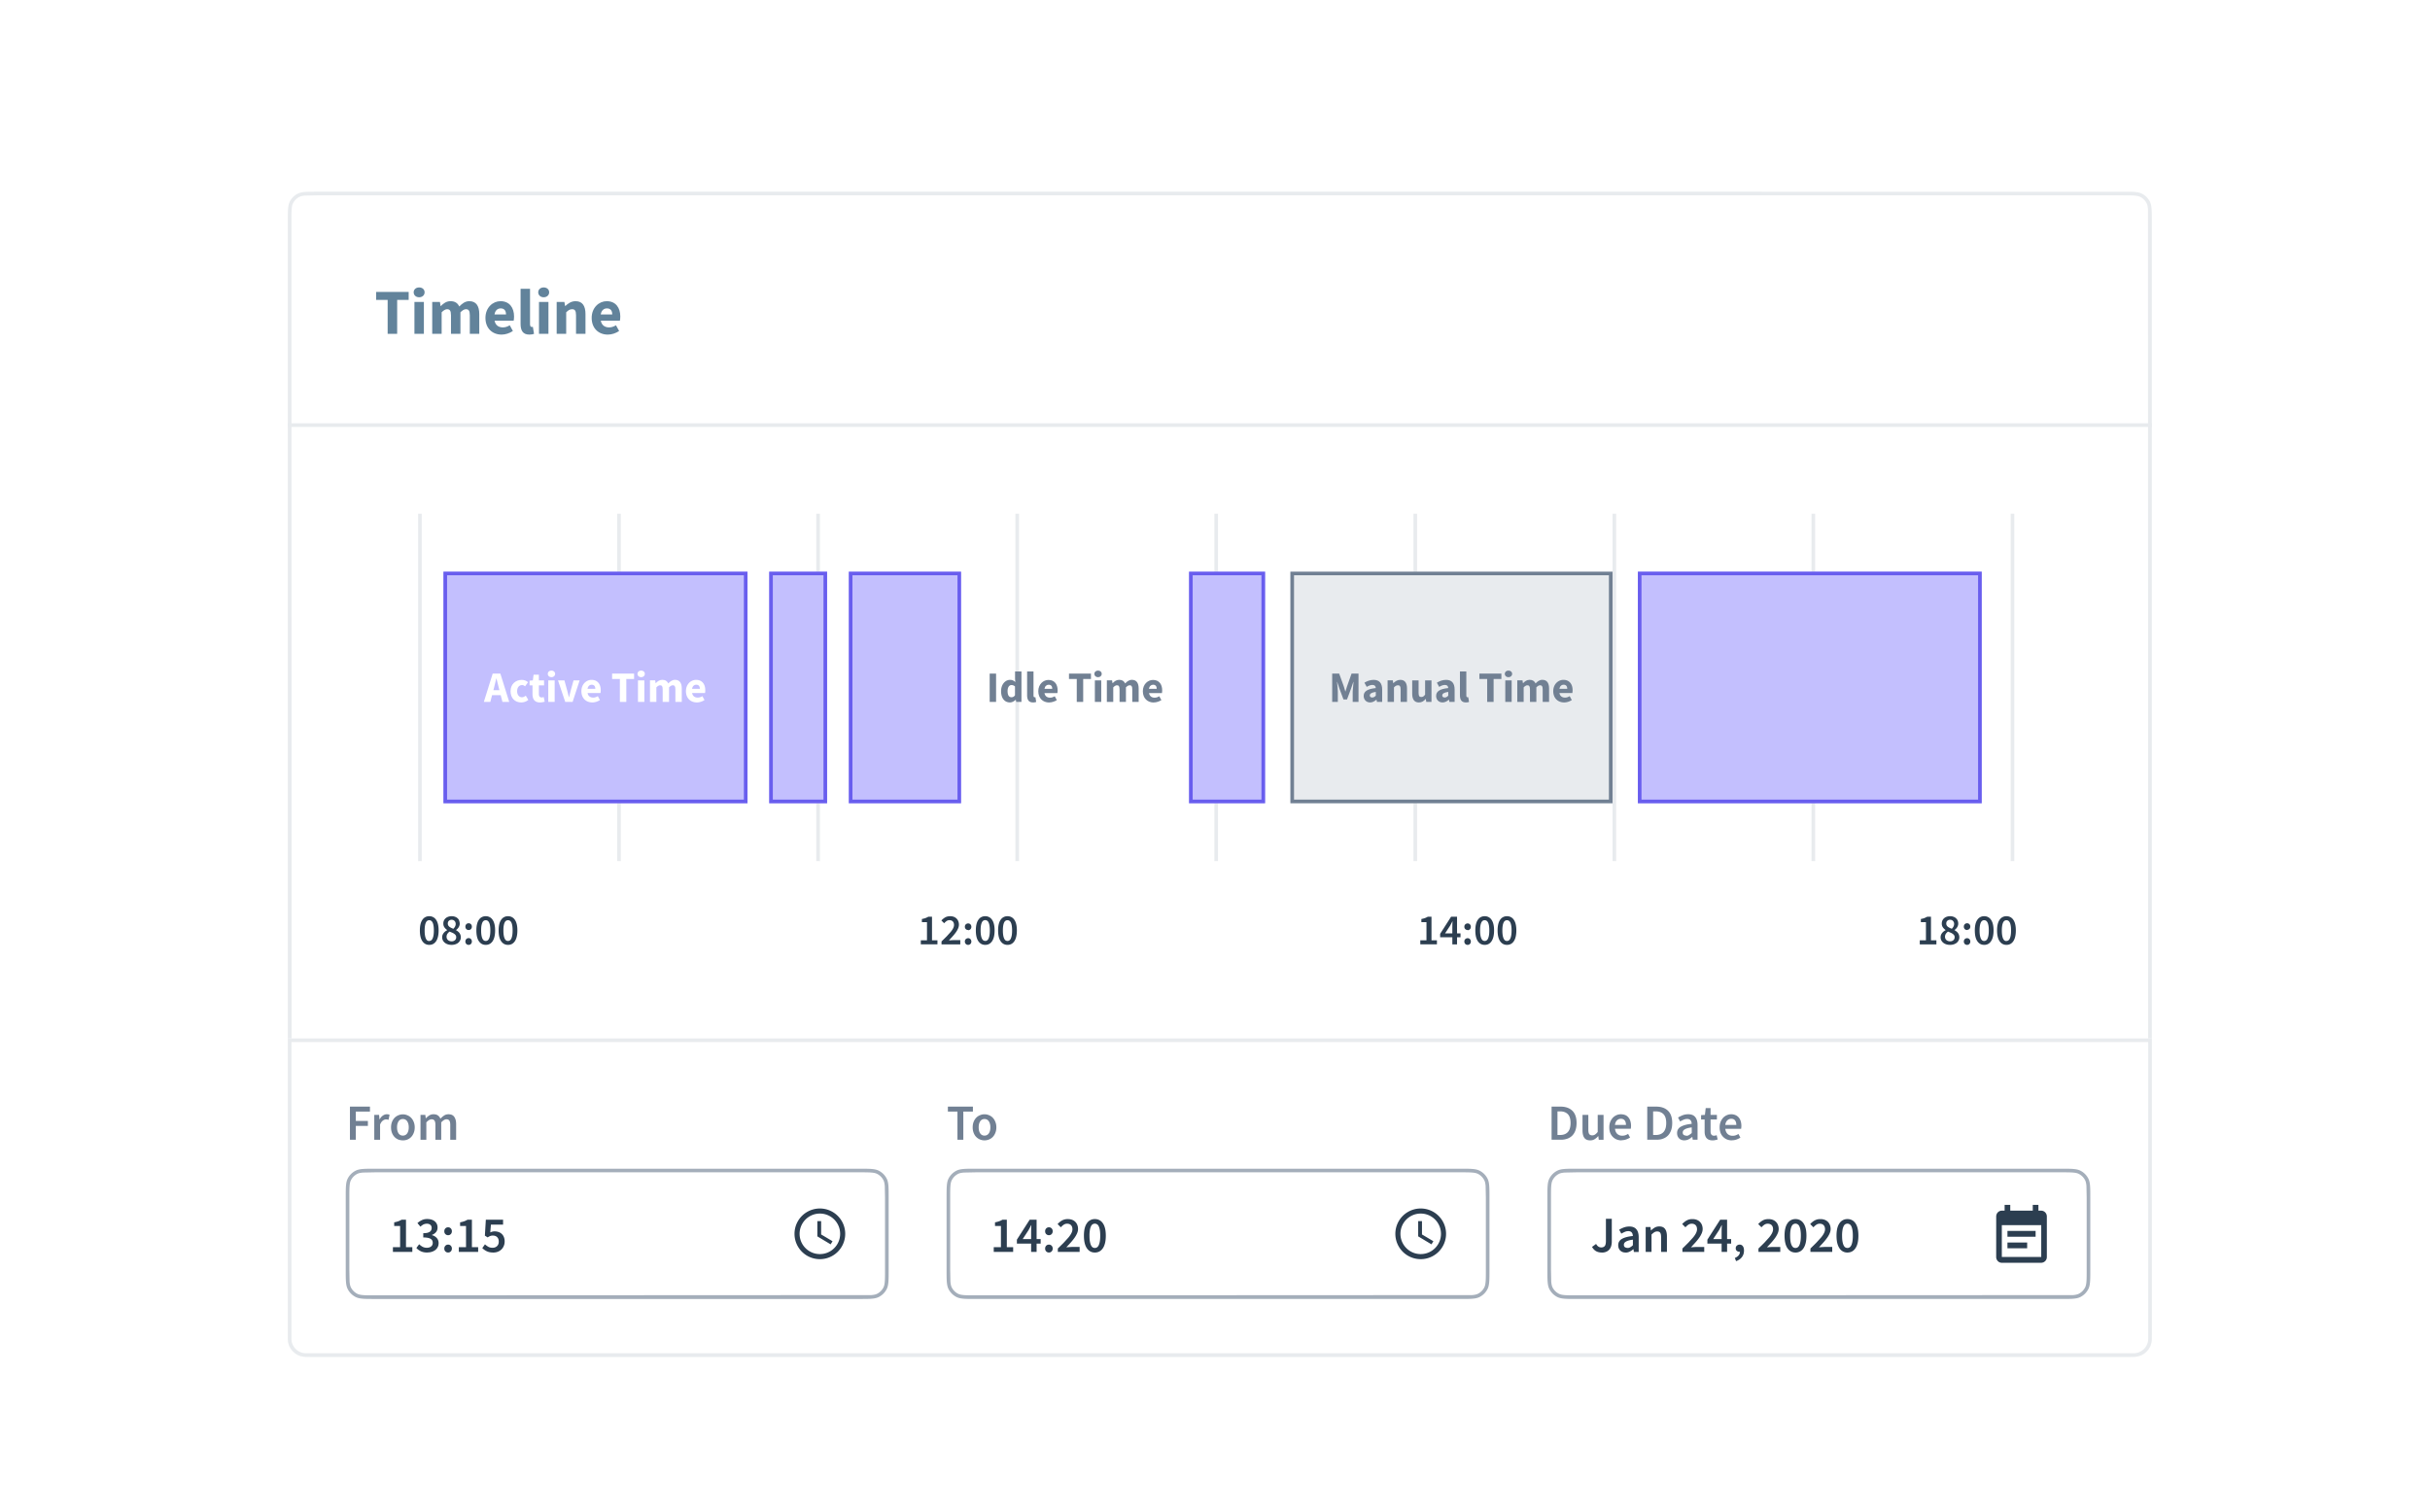 <svg xmlns="http://www.w3.org/2000/svg" xmlns:xlink="http://www.w3.org/1999/xlink" width="310" height="193" fill="none"><style><![CDATA[.B{fill:#2c3e50}.C{fill:#718093}.D{fill-rule:evenodd}.E{fill:#fff}.F{fill:#e8ebee}.G{fill:#62839b}.H{fill:#c3bffe}.I{fill:#695eee}.J{fill:#a4aeba}]]></style><g clip-path="url(#B)"><g filter="url(#A)"><path d="M36.718 24.16c0-1.293 0-1.94.252-2.433a2.31 2.31 0 0 1 1.009-1.009c.494-.252 1.14-.252 2.433-.252H270.82c1.293 0 1.94 0 2.433.252.434.22.787.575 1.01 1.01.25.494.25 1.14.25 2.433v141.292c0 1.293 0 1.94-.25 2.433-.222.434-.575.788-1.01 1.01-.494.252-1.14.252-2.433.252H40.412c-1.293 0-1.94 0-2.433-.252a2.31 2.31 0 0 1-1.009-1.009c-.252-.494-.252-1.14-.252-2.433V24.16z" class="E"/><path d="M270.82 20.928H40.412l-1.48.03c-.356.03-.574.084-.745.17-.348.177-.63.46-.807.807-.087.17-.142.39-.17.745-.03.362-.03.825-.03 1.48l.03 142.77c.03.357.084.574.17.745.177.348.46.63.807.808.17.087.39.142.745.17.362.03.825.03 1.48.03l231.886-.03c.357-.03.574-.084.745-.17.348-.177.63-.46.807-.808.088-.17.143-.388.172-.745s.03-.824.03-1.478l-.03-142.77c-.03-.356-.084-.574-.172-.745-.177-.348-.46-.63-.807-.807-.17-.087-.388-.142-.745-.17-.362-.03-.824-.03-1.478-.03zm-233.85.8c-.252.494-.252 1.14-.252 2.433v141.292c0 1.293 0 1.94.252 2.433a2.31 2.31 0 0 0 1.009 1.009c.494.252 1.14.252 2.433.252H270.82c1.293 0 1.94 0 2.433-.252.434-.22.787-.575 1.01-1.01.25-.494.25-1.14.25-2.433V24.16c0-1.293 0-1.94-.25-2.433-.222-.434-.575-.788-1.01-1.01-.494-.252-1.14-.252-2.433-.252H40.412c-1.293 0-1.94 0-2.433.252a2.31 2.31 0 0 0-1.009 1.009z" class="D F"/><path d="M36.718 50.017h237.795v.462H36.718v-.462z" class="F"/><use xlink:href="#C" class="F"/><path d="M78.737 61.56h.462v44.327h-.462V61.56z" class="F"/><path d="M104.132 61.56h.462v44.327h-.462V61.56z" class="F"/><path d="M129.528 61.56H130v44.327h-.462V61.56z" class="F"/><path d="M154.923 61.56h.462v44.327h-.462V61.56z" class="F"/><path d="M180.32 61.56h.462v44.327h-.462V61.56z" class="F"/><path d="M205.715 61.56h.46v44.327h-.46V61.56z" class="F"/><path d="M231.1 61.56h.462v44.327h-.462V61.56z" class="F"/><path d="M256.506 61.56h.46v44.327h-.46V61.56z" class="F"/><use xlink:href="#D" class="B"/><path d="M185.278 116.508v-.91h-1.557v-.432l1.397-2.183h.76v2.122h.443v.493h-.443v.91h-.6zm-.925-1.402h.925v-.798l.006-.366.022-.366h-.022l-.14.272-.15.277-.643.98z" class="B"/><use xlink:href="#E" class="B"/><path d="M189.407 116.574c-.37 0-.662-.157-.876-.47s-.32-.776-.32-1.374.107-1.05.32-1.352a1.01 1.01 0 0 1 .876-.46 1.01 1.01 0 0 1 .875.46c.214.307.32.757.32 1.352s-.107 1.056-.32 1.374-.506.47-.875.47zm0-.5c.085 0 .162-.022.232-.066a.56.56 0 0 0 .189-.233c.05-.107.092-.245.122-.415s.044-.38.044-.632a3.7 3.7 0 0 0-.044-.621c-.03-.17-.07-.306-.122-.4s-.115-.175-.19-.216-.147-.066-.232-.066a.46.46 0 0 0-.239.066c-.07.04-.13.113-.182.216s-.093.24-.122.4-.045.373-.045.62.015.462.045.632a1.56 1.56 0 0 0 .122.415c.05.107.112.185.182.233a.46.46 0 0 0 .239.066z" class="B"/><path d="M192.247 116.574c-.37 0-.66-.157-.875-.47s-.32-.776-.32-1.374.107-1.05.32-1.352a1.01 1.01 0 0 1 .875-.46 1.01 1.01 0 0 1 .876.46c.214.307.32.757.32 1.352s-.107 1.056-.32 1.374-.506.47-.876.47zm0-.5a.43.43 0 0 0 .233-.066.56.56 0 0 0 .189-.233 1.6 1.6 0 0 0 .121-.415c.03-.17.045-.38.045-.632s-.015-.454-.045-.62-.07-.306-.12-.4-.115-.175-.19-.216a.43.43 0 0 0-.233-.066c-.085 0-.164.022-.238.066s-.13.113-.183.216-.092.24-.122.4a3.7 3.7 0 0 0-.044.621c0 .25.015.462.044.632s.07.308.122.415.113.185.183.233.153.066.238.066z" class="B"/><path d="M244.91 116.508v-.52h.786v-2.316h-.648v-.4c.177-.034.33-.072.454-.117.13-.048.25-.105.36-.17h.476v3.003h.693v.52h-2.122z" class="B"/><path d="M248.765 116.574c-.173 0-.334-.024-.482-.072a1.23 1.23 0 0 1-.377-.199c-.103-.085-.186-.187-.25-.305a.87.87 0 0 1-.089-.394c0-.1.017-.2.05-.3a.99.99 0 0 1 .144-.249c.06-.074.126-.14.2-.2a1.73 1.73 0 0 1 .244-.155v-.022a1.46 1.46 0 0 1-.349-.343.82.82 0 0 1-.139-.482c0-.145.026-.274.078-.388a.91.91 0 0 1 .221-.294 1.04 1.04 0 0 1 .338-.188 1.32 1.32 0 0 1 .427-.067 1.19 1.19 0 0 1 .427.072c.13.044.238.11.326.194a.78.78 0 0 1 .211.299c.048.115.072.244.072.388a.75.75 0 0 1-.044.255c-.026.078-.06.15-.106.222a1.24 1.24 0 0 1-.155.188c-.055.055-.11.103-.166.144v.022c.08.045.16.096.233.155a.99.99 0 0 1 .194.194.98.98 0 0 1 .133.25.93.93 0 0 1 .05.316c0 .136-.03.264-.09.382a.96.96 0 0 1-.238.305c-.104.085-.23.15-.377.2a1.57 1.57 0 0 1-.488.072zm.233-2.056c.096-.096.168-.194.216-.293s.078-.205.078-.316a.54.54 0 0 0-.139-.382c-.09-.104-.216-.156-.382-.156a.49.49 0 0 0-.344.128c-.092.08-.138.2-.138.355a.47.47 0 0 0 .055.232c.037.067.087.126.15.178a1.77 1.77 0 0 0 .227.138 3.17 3.17 0 0 0 .277.116zm-.222 1.602c.17 0 .31-.046.416-.14s.166-.22.166-.388c0-.096-.022-.177-.066-.243s-.106-.132-.183-.183a1.26 1.26 0 0 0-.266-.15l-.333-.138c-.1.08-.203.177-.277.288a.68.68 0 0 0-.105.371c0 .177.063.32.188.427.126.103.28.155.46.155z" class="B"/><path d="M250.947 114.68a.41.41 0 0 1-.3-.122.43.43 0 0 1-.116-.31.43.43 0 0 1 .116-.31c.082-.082.18-.122.3-.122s.216.04.293.122.117.184.117.3-.04.23-.117.3-.175.122-.293.122zm0 1.895a.41.41 0 0 1-.3-.122c-.077-.08-.116-.185-.116-.3a.43.43 0 0 1 .116-.31c.082-.082.18-.122.3-.122s.216.04.293.122.117.184.117.3a.43.43 0 0 1-.117.31c-.077.08-.175.122-.293.122z" class="B"/><path d="M253.126 116.574c-.37 0-.66-.157-.875-.47s-.32-.776-.32-1.374.107-1.05.32-1.352a1.01 1.01 0 0 1 .875-.46 1.01 1.01 0 0 1 .876.46c.214.307.32.757.32 1.352s-.107 1.056-.32 1.374-.506.47-.876.47zm0-.5a.43.43 0 0 0 .233-.066.55.55 0 0 0 .188-.233 1.56 1.56 0 0 0 .122-.415c.03-.17.045-.38.045-.632s-.015-.454-.045-.62-.07-.306-.122-.4-.114-.175-.188-.216a.43.43 0 0 0-.233-.066c-.085 0-.164.022-.238.066s-.13.113-.183.216-.092.24-.122.4a3.7 3.7 0 0 0-.044.621c0 .25.015.462.044.632s.07.308.122.415.113.185.183.233.153.066.238.066z" class="B"/><path d="M255.967 116.574c-.37 0-.66-.157-.875-.47s-.322-.776-.322-1.374.107-1.05.322-1.352a1.01 1.01 0 0 1 .875-.46 1.01 1.01 0 0 1 .876.46c.214.307.32.757.32 1.352s-.107 1.056-.32 1.374-.506.47-.876.47zm0-.5a.43.43 0 0 0 .233-.066.55.55 0 0 0 .188-.233 1.56 1.56 0 0 0 .122-.415c.03-.17.044-.38.044-.632s-.014-.454-.044-.62-.07-.306-.122-.4-.114-.175-.188-.216a.43.43 0 0 0-.233-.066c-.085 0-.164.022-.238.066s-.13.113-.183.216a1.52 1.52 0 0 0-.122.41 3.7 3.7 0 0 0-.044.621c0 .25.015.462.044.632s.07.308.122.415.113.185.183.233.153.066.238.066z" class="B"/><path d="M54.76 116.574c-.37 0-.66-.157-.876-.47s-.32-.776-.32-1.374.107-1.05.32-1.352a1.01 1.01 0 0 1 .876-.46 1.01 1.01 0 0 1 .875.46c.214.307.32.757.32 1.352s-.107 1.056-.32 1.374-.506.47-.875.47zm0-.5a.43.43 0 0 0 .233-.066c.074-.048.137-.126.188-.233s.092-.245.122-.415.044-.38.044-.632-.015-.454-.044-.62-.07-.306-.122-.4-.114-.175-.188-.216a.43.43 0 0 0-.233-.066c-.085 0-.164.022-.238.066s-.13.113-.183.216a1.51 1.51 0 0 0-.122.41c-.03.167-.044.373-.044.62s.015.462.044.632.07.308.122.415.113.185.183.233.153.066.238.066z" class="B"/><path d="M57.606 116.574c-.174 0-.334-.024-.482-.072a1.22 1.22 0 0 1-.377-.199 1 1 0 0 1-.249-.305.87.87 0 0 1-.089-.394.85.85 0 0 1 .05-.299c.037-.092.085-.175.144-.25a1.31 1.31 0 0 1 .2-.2 1.76 1.76 0 0 1 .244-.155v-.022c-.137-.096-.253-.2-.35-.343s-.14-.294-.14-.482a.93.93 0 0 1 .078-.388c.055-.115.13-.213.222-.294s.21-.144.338-.188a1.32 1.32 0 0 1 .427-.067c.16 0 .3.024.427.072a.87.87 0 0 1 .327.194c.092.08.163.18.2.3s.072.244.072.388c0 .09-.015.174-.044.255a1.02 1.02 0 0 1-.105.222 1.25 1.25 0 0 1-.155.188c-.055.055-.11.103-.166.144v.022c.08.045.16.096.233.155s.14.12.194.194.1.157.133.25.05.197.05.316c0 .136-.03.264-.09.382s-.135.216-.238.305-.23.15-.377.2a1.57 1.57 0 0 1-.488.072zm.233-2.056c.096-.096.168-.194.216-.293a.68.68 0 0 0 .078-.316c0-.155-.046-.283-.14-.382s-.216-.156-.382-.156c-.137 0-.25.043-.344.128s-.14.2-.14.355a.47.47 0 0 0 .055.232c.037.067.087.126.15.178a1.81 1.81 0 0 0 .227.138c.085.04.177.08.277.116zm-.222 1.602a.61.61 0 0 0 .416-.139c.11-.092.166-.22.166-.388 0-.096-.022-.177-.066-.243a.6.6 0 0 0-.183-.183c-.074-.056-.162-.106-.266-.15l-.333-.138a1.13 1.13 0 0 0-.277.288.68.68 0 0 0-.105.371c0 .177.063.32.188.427.126.103.28.155.46.155z" class="B"/><path d="M59.787 114.68c-.118 0-.218-.04-.3-.122a.43.43 0 0 1-.116-.31.43.43 0 0 1 .116-.31c.08-.082.18-.122.3-.122s.216.04.294.122a.43.43 0 0 1 .116.31.43.43 0 0 1-.116.31.39.39 0 0 1-.294.122zm0 1.895c-.118 0-.218-.04-.3-.122a.43.43 0 0 1-.116-.31.43.43 0 0 1 .116-.31c.08-.082.18-.122.3-.122s.216.04.294.122a.43.43 0 0 1 .116.31.43.43 0 0 1-.116.31.39.39 0 0 1-.294.122z" class="B"/><path d="M61.967 116.574c-.37 0-.66-.157-.875-.47s-.32-.776-.32-1.374.107-1.05.32-1.352a1.01 1.01 0 0 1 .875-.46 1.01 1.01 0 0 1 .876.46c.214.307.32.757.32 1.352s-.107 1.056-.32 1.374-.506.47-.876.47zm0-.5a.43.43 0 0 0 .233-.066c.074-.048.137-.126.188-.233a1.59 1.59 0 0 0 .122-.415c.03-.17.044-.38.044-.632s-.015-.454-.044-.62-.07-.306-.122-.4-.114-.175-.188-.216a.43.43 0 0 0-.233-.066c-.085 0-.164.022-.238.066a.5.5 0 0 0-.183.216c-.052.104-.092.24-.122.4s-.044.373-.044.62.015.462.044.632.07.308.122.415a.58.58 0 0 0 .183.233c.074.044.153.066.238.066z" class="B"/><path d="M64.808 116.574c-.37 0-.66-.157-.876-.47s-.32-.776-.32-1.374.107-1.05.32-1.352a1.01 1.01 0 0 1 .876-.46 1.01 1.01 0 0 1 .875.46c.214.307.32.757.32 1.352s-.107 1.056-.32 1.374-.506.47-.875.47zm0-.5a.43.43 0 0 0 .233-.066c.074-.048.137-.126.188-.233s.092-.245.122-.415.044-.38.044-.632-.015-.454-.044-.62-.07-.306-.122-.4-.114-.175-.188-.216a.43.43 0 0 0-.233-.066c-.085 0-.164.022-.238.066s-.13.113-.183.216-.092.24-.122.4-.044.373-.044.62.015.462.044.632a1.59 1.59 0 0 0 .122.415c.052.107.113.185.183.233s.153.066.238.066z" class="B"/><path d="M117.47 116.508v-.52h.787v-2.316h-.65v-.4c.178-.034.33-.072.455-.117a2.21 2.21 0 0 0 .36-.171h.476v3.003h.693v.52h-2.122z" class="B"/><path d="M120.112 116.508v-.372l.66-.653.504-.555c.14-.17.247-.328.32-.476s.11-.288.11-.42c0-.19-.05-.336-.15-.443s-.243-.167-.432-.167c-.137 0-.262.04-.377.117-.1.077-.214.17-.3.277l-.355-.355c.163-.173.33-.306.5-.4s.382-.144.626-.144c.17 0 .323.026.46.078a.96.96 0 0 1 .349.221.94.94 0 0 1 .222.338 1.15 1.15 0 0 1 .083.444c0 .155-.035.314-.105.476a2.6 2.6 0 0 1-.277.488c-.115.162-.25.33-.405.504l-.493.537.3-.022.288-.016h.865v.543h-2.383z" class="B"/><path d="M123.507 114.68c-.118 0-.218-.04-.3-.122s-.117-.184-.117-.3.04-.23.117-.3.18-.122.3-.122.216.04.294.122a.43.43 0 0 1 .116.31.43.43 0 0 1-.116.31.39.39 0 0 1-.294.122zm0 1.895c-.118 0-.218-.04-.3-.122a.43.43 0 0 1-.117-.31c0-.126.04-.23.117-.3s.18-.122.3-.122.216.04.294.122a.43.43 0 0 1 .116.31c0 .125-.04.23-.116.3a.39.39 0 0 1-.294.122z" class="B"/><path d="M125.687 116.574c-.37 0-.66-.157-.876-.47s-.32-.776-.32-1.374.107-1.05.32-1.352a1.01 1.01 0 0 1 .876-.46 1.01 1.01 0 0 1 .875.46c.214.307.322.757.322 1.352s-.108 1.056-.322 1.374-.506.47-.875.47zm0-.5c.085 0 .162-.022.232-.066a.56.56 0 0 0 .189-.233c.052-.107.092-.245.122-.415s.044-.38.044-.632a3.7 3.7 0 0 0-.044-.621 1.52 1.52 0 0 0-.122-.41c-.052-.103-.115-.175-.19-.216s-.147-.066-.232-.066-.165.022-.238.066a.49.49 0 0 0-.183.216c-.052.104-.093.24-.122.4s-.045.373-.045.62.015.462.045.632a1.56 1.56 0 0 0 .122.415c.05.107.112.185.183.233s.153.066.238.066z" class="B"/><path d="M128.528 116.574c-.37 0-.662-.157-.876-.47s-.32-.776-.32-1.374.107-1.05.32-1.352a1.01 1.01 0 0 1 .876-.46 1.01 1.01 0 0 1 .875.46c.214.307.32.757.32 1.352s-.107 1.056-.32 1.374-.506.47-.875.47zm0-.5a.43.43 0 0 0 .232-.066.56.56 0 0 0 .189-.233c.05-.107.092-.245.122-.415s.044-.38.044-.632a3.7 3.7 0 0 0-.044-.621c-.03-.17-.07-.306-.122-.4s-.115-.175-.19-.216a.43.43 0 0 0-.232-.066.46.46 0 0 0-.239.066c-.07.04-.13.113-.183.216s-.092.24-.12.4-.045.373-.045.62.015.462.045.632a1.6 1.6 0 0 0 .121.415c.052.107.113.185.183.233a.46.46 0 0 0 .239.066z" class="B"/><path d="M95.36 68.95H56.573V98.5H95.36V68.95z" class="D H"/><path d="M57.035 69.41h37.863v28.628H57.035V69.41zm38.324-.462V98.5H56.573V68.95H95.36z" class="D I"/><path d="M105.517 68.95H98.13V98.5h7.387V68.95z" class="D H"/><path d="M98.59 69.41h6.465v28.628H98.59V69.41zm6.926-.462V98.5H98.13V68.95h7.387z" class="D I"/><path d="M122.602 68.95h-14.314V98.5h14.314V68.95z" class="D H"/><path d="M108.75 69.41h13.4v28.628h-13.4V69.41zm13.852-.462V98.5h-14.314V68.95h14.314z" class="D I"/><path d="M252.812 68.95h-43.865V98.5h43.865V68.95z" class="D H"/><path d="M209.408 69.41h42.942v28.628h-42.942V69.41zm43.404-.462V98.5h-43.865V68.95h43.865z" class="D I"/><path d="M205.715 68.95H164.62V98.5h41.095V68.95z" class="D F"/><path d="M165.082 69.41h40.17v28.628h-40.17V69.41zm40.633-.462V98.5H164.62V68.95h41.095z" class="C D"/><path d="M161.388 68.95h-9.697V98.5h9.697V68.95z" class="D H"/><path d="M152.153 69.41h8.773v28.628h-8.773V69.41zm9.235-.462V98.5h-9.697V68.95h9.697z" class="D I"/><path d="M126.256 85.57h.815v-3.613h-.815v3.613z" class="C"/><path d="M128.837 85.638c.266 0 .537-.144.73-.338h.022l.056.272h.665v-3.884h-.815v.936l.034.42c-.19-.177-.372-.288-.676-.288-.582 0-1.142.543-1.142 1.44s.443 1.44 1.125 1.44zm.2-.665c-.315 0-.498-.244-.498-.787 0-.52.233-.765.493-.765a.65.65 0 0 1 .454.177v1.125c-.133.183-.27.25-.45.25z" class="C"/><path d="M131.78 85.638a1.06 1.06 0 0 0 .41-.067l-.1-.604c-.045.01-.067.01-.1.01-.066 0-.144-.055-.144-.227v-3.064h-.815v3.03c0 .554.19.92.748.92z" class="C"/><path d="M133.848 85.638c.327 0 .693-.116.975-.3l-.27-.493c-.2.122-.388.183-.593.183-.366 0-.643-.183-.715-.582h1.646c.016-.066.033-.216.033-.36 0-.748-.388-1.32-1.17-1.32-.66 0-1.297.55-1.297 1.44 0 .91.604 1.44 1.39 1.44zm-.6-1.74c.056-.35.277-.52.532-.52.327 0 .46.216.46.52h-.992z" class="C"/><use xlink:href="#F" class="C"/><use xlink:href="#G" class="C"/><path d="M141.205 85.57h.815v-1.856c.17-.177.332-.266.465-.266.233 0 .338.122.338.52v1.6h.815v-1.856c.177-.177.332-.266.47-.266.232 0 .338.122.338.52v1.6h.814v-1.707c0-.687-.266-1.108-.86-1.108-.365 0-.62.21-.864.46-.14-.294-.37-.46-.76-.46-.36 0-.604.194-.83.42h-.023l-.055-.355h-.665v2.748z" class="C"/><path d="M147.186 85.638c.327 0 .693-.116.975-.3l-.27-.493c-.2.122-.388.183-.593.183-.366 0-.643-.183-.715-.582h1.646c.016-.066.033-.216.033-.36 0-.748-.388-1.32-1.17-1.32-.66 0-1.297.55-1.297 1.44 0 .91.604 1.44 1.39 1.44zm-.61-1.74c.055-.35.277-.52.53-.52.327 0 .46.216.46.52h-.99z" class="C"/><path d="M169.94 85.57h.73v-1.324c0-.355-.066-.88-.105-1.23h.022l.288.86.516 1.38h.45l.515-1.38.293-.86h.023l-.106 1.23v1.324h.743v-3.613h-.887l-.57 1.607-.205.665h-.023l-.2-.665-.582-1.607h-.892v3.613z" class="C"/><path d="M174.787 85.638c.3 0 .565-.144.798-.35h.022l.055.283h.665v-1.574c0-.842-.388-1.24-1.09-1.24-.433 0-.826.15-1.175.36l.294.537c.265-.155.493-.25.725-.25.3 0 .416.155.433.4-1.086.11-1.546.427-1.546 1.003 0 .466.315.83.82.83zm.277-.632c-.194 0-.316-.083-.316-.26 0-.21.188-.377.765-.454v.482c-.145.144-.266.233-.45.233z" class="C"/><path d="M177.016 85.57h.815v-1.856c.177-.172.304-.266.51-.266.233 0 .338.122.338.52v1.6h.815v-1.707c0-.687-.255-1.108-.854-1.108-.37 0-.648.194-.88.416h-.022l-.055-.35h-.665v2.748z" class="C"/><path d="M181.012 85.638c.377 0 .632-.172.865-.45h.016l.06.382h.665v-2.748h-.814v1.817c-.16.216-.283.305-.488.305-.238 0-.343-.127-.343-.52v-1.6h-.815v1.707c0 .687.255 1.108.853 1.108z" class="C"/><path d="M184.03 85.638c.3 0 .565-.144.798-.35h.022l.055.283h.665v-1.574c0-.842-.388-1.24-1.092-1.24-.432 0-.825.15-1.174.36l.293.537c.266-.155.494-.25.726-.25.3 0 .416.155.433.4-1.086.11-1.546.427-1.546 1.003 0 .466.315.83.82.83zm.277-.632c-.194 0-.316-.083-.316-.26 0-.21.188-.377.765-.454v.482c-.145.144-.266.233-.45.233z" class="C"/><path d="M187.006 85.638c.183 0 .32-.028.4-.067l-.1-.604c-.044.01-.066.01-.1.01-.067 0-.145-.055-.145-.227v-3.064h-.814v3.03c0 .554.188.92.748.92z" class="C"/><path d="M189.723 85.57h.82v-2.926h.992v-.687h-2.804v.687h.992v2.926z" class="C"/><path d="M192.032 85.57h.814v-2.748h-.814v2.748zm.404-3.153c.277 0 .47-.177.47-.427s-.194-.42-.47-.42c-.27 0-.47.172-.47.42s.2.427.47.427z" class="C"/><path d="M193.563 85.57h.814v-1.856c.172-.177.333-.266.466-.266.232 0 .338.122.338.52v1.6h.814v-1.856c.178-.177.333-.266.47-.266.233 0 .338.122.338.52v1.6h.815v-1.707c0-.687-.266-1.108-.86-1.108-.366 0-.62.21-.864.46-.14-.294-.372-.46-.76-.46-.36 0-.604.194-.83.42h-.022l-.055-.355h-.665v2.748z" class="C"/><path d="M199.544 85.638a1.8 1.8 0 0 0 .975-.31l-.272-.493c-.2.122-.387.183-.592.183-.366 0-.643-.183-.715-.582h1.645c.017-.066.034-.216.034-.36 0-.748-.388-1.32-1.17-1.32-.66 0-1.297.55-1.297 1.44 0 .91.604 1.44 1.39 1.44zm-.6-1.74c.056-.35.277-.52.532-.52.327 0 .46.216.46.52h-.992z" class="C"/><path d="M63.03 83.743l.283-1.164h.022l.377 1.496h-.77l.09-.332zm-1.308 1.83h.83l.222-.86h1.103l.222.86h.864l-1.13-3.613h-.98l-1.13 3.613z" class="E"/><path d="M66.488 85.638c.3 0 .637-.09.91-.327l-.32-.532c-.144.11-.316.2-.493.2-.355 0-.615-.305-.615-.78s.25-.78.643-.78c.128 0 .238.05.37.16l.382-.526c-.205-.172-.465-.294-.803-.294-.76 0-1.43.526-1.43 1.44s.593 1.44 1.358 1.44z" class="E"/><path d="M68.88 85.638a1.98 1.98 0 0 0 .609-.1l-.127-.593c-.072.028-.172.055-.26.055-.216 0-.355-.127-.355-.438V83.46h.66v-.637h-.66v-.73h-.676l-.094.73-.42.033v.604h.377v1.114c0 .637.266 1.064.948 1.064z" class="E"/><path d="M69.944 85.57h.815v-2.748h-.815v2.748zm.404-3.153c.277 0 .47-.177.47-.427s-.194-.42-.47-.42c-.27 0-.47.172-.47.42s.2.427.47.427z" class="E"/><path d="M72.107 85.57h.942l.898-2.748h-.78l-.36 1.297-.21.848h-.022l-.216-.848-.355-1.297h-.82l.925 2.748z" class="E"/><path d="M75.563 85.638a1.8 1.8 0 0 0 .975-.31l-.272-.493c-.2.122-.388.183-.593.183-.366 0-.643-.183-.715-.582h1.646c.017-.066.033-.216.033-.36 0-.748-.388-1.32-1.17-1.32-.66 0-1.297.55-1.297 1.44 0 .91.604 1.44 1.39 1.44zm-.61-1.74c.055-.35.277-.52.532-.52.327 0 .46.216.46.52h-.992z" class="E"/><path d="M79.08 85.57h.82v-2.926h.992v-.687h-2.804v.687h.992v2.926z" class="E"/><path d="M81.388 85.57h.814v-2.748h-.814v2.748zm.404-3.153c.277 0 .47-.177.47-.427s-.194-.42-.47-.42c-.272 0-.47.172-.47.42s.2.427.47.427z" class="E"/><path d="M82.92 85.57h.814v-1.856c.172-.177.332-.266.466-.266.233 0 .338.122.338.52v1.6h.814v-1.856c.177-.177.332-.266.47-.266.233 0 .338.122.338.52v1.6h.814v-1.707c0-.687-.266-1.108-.86-1.108-.366 0-.62.21-.864.46-.138-.294-.37-.46-.76-.46-.36 0-.604.194-.83.42h-.022l-.055-.355h-.665v2.748z" class="E"/><path d="M88.9 85.638a1.8 1.8 0 0 0 .975-.31l-.272-.493c-.2.122-.388.183-.593.183-.366 0-.643-.183-.715-.582h1.646c.017-.066.033-.216.033-.36 0-.748-.388-1.32-1.17-1.32-.66 0-1.296.55-1.296 1.44 0 .91.604 1.44 1.39 1.44zm-.61-1.74c.055-.35.277-.52.532-.52.327 0 .46.216.46.52h-.992z" class="E"/><path d="M49.453 38.6h1.214v-4.33h1.468v-1.017h-4.15v1.017h1.468v4.33z" class="G"/><path d="M52.87 38.6h1.206v-4.068H52.87V38.6zm.6-4.666c.4 0 .697-.263.697-.632s-.287-.623-.697-.623c-.402 0-.697.254-.697.623s.295.632.697.632z" class="G"/><path d="M55.136 38.6h1.206v-2.747c.254-.262.492-.394.69-.394.345 0 .5.18.5.77v2.37h1.206v-2.747c.262-.262.492-.394.697-.394.344 0 .5.18.5.77v2.37h1.206v-2.526c0-1.017-.394-1.64-1.27-1.64-.54 0-.92.312-1.28.68-.205-.435-.55-.68-1.123-.68-.533 0-.894.287-1.23.623h-.033l-.082-.525h-.984V38.6z" class="G"/><use xlink:href="#H" class="G"/><path d="M67.52 38.698c.27 0 .476-.04.607-.098l-.148-.894c-.066.016-.098.016-.148.016-.1 0-.213-.082-.213-.336V32.85h-1.206v4.486c0 .82.28 1.36 1.107 1.36z" class="G"/><path d="M68.76 38.6h1.206v-4.068H68.76V38.6zm.6-4.666c.4 0 .697-.263.697-.632s-.287-.623-.697-.623c-.402 0-.697.254-.697.623s.295.632.697.632z" class="G"/><path d="M71.025 38.6h1.206v-2.747c.262-.254.45-.394.754-.394.344 0 .5.18.5.77v2.37h1.206v-2.526c0-1.017-.377-1.64-1.263-1.64-.55 0-.96.287-1.304.615h-.033L72 34.532h-.984V38.6z" class="G"/><path d="M77.54 38.698c.484 0 1.025-.172 1.443-.46l-.402-.73c-.295.18-.574.27-.877.27-.54 0-.95-.27-1.058-.86h2.436c.025-.1.05-.32.05-.533 0-1.107-.574-1.952-1.73-1.952-.976 0-1.92.812-1.92 2.132 0 1.345.894 2.132 2.058 2.132zm-.902-2.575c.082-.517.4-.77.787-.77.484 0 .68.32.68.77h-1.468z" class="G"/><path d="M36.718 128.513h237.795v38.324a2.31 2.31 0 0 1-2.308 2.309H39.027a2.31 2.31 0 0 1-2.309-2.309v-38.324z" class="E"/><path d="M274.052 128.974H37.18v37.863c0 1.02.827 1.847 1.847 1.847h233.178a1.85 1.85 0 0 0 1.847-1.847v-37.863zm-237.334-.46v38.324a2.31 2.31 0 0 0 2.309 2.309h233.178a2.31 2.31 0 0 0 2.308-2.309v-38.324H36.718z" class="D F"/><path d="M44.643 141.44v-4.227h2.553v.633h-1.804v1.196h1.54v.634h-1.54v1.764h-.75z" class="C"/><path d="M47.747 141.44v-3.174h.614l.052.563h.026c.112-.207.248-.364.407-.472s.323-.168.49-.168c.15 0 .272.02.362.064l-.13.647-.155-.04a.96.96 0 0 0-.175-.013c-.125 0-.256.05-.394.15s-.256.263-.356.504v1.94h-.743z" class="C"/><path d="M51.395 141.52c-.198 0-.388-.037-.57-.1a1.45 1.45 0 0 1-.485-.323 1.57 1.57 0 0 1-.33-.524c-.082-.207-.123-.442-.123-.704s.04-.498.123-.705a1.58 1.58 0 0 1 .33-.524 1.45 1.45 0 0 1 .485-.323 1.44 1.44 0 0 1 1.138 0c.185.073.347.18.485.323a1.58 1.58 0 0 1 .33.524 1.82 1.82 0 0 1 .129.705c0 .262-.043.497-.13.704a1.57 1.57 0 0 1-.33.524c-.138.142-.3.25-.485.323s-.37.1-.57.1zm0-.608c.233 0 .416-.095.55-.284.134-.194.2-.45.2-.77 0-.324-.067-.58-.2-.77a.63.63 0 0 0-.549-.291.63.63 0 0 0-.55.291c-.13.2-.194.446-.194.77 0 .318.065.575.194.77.134.19.317.284.55.284z" class="C"/><path d="M53.644 141.44v-3.174h.614l.052.433h.026c.134-.142.278-.262.433-.362s.338-.148.537-.148c.233 0 .418.05.556.148a.92.92 0 0 1 .323.421c.15-.164.308-.3.472-.408s.347-.16.55-.16c.336 0 .584.1.743.33s.24.526.24.93v1.99h-.75v-1.894c0-.263-.04-.448-.123-.556s-.198-.16-.362-.16c-.198 0-.42.13-.666.394v2.217h-.743v-1.894c0-.263-.04-.448-.123-.556s-.2-.16-.368-.16c-.198 0-.42.13-.666.394v2.217h-.743z" class="C"/><path d="M44.106 148.83c0-1.293 0-1.94.252-2.433.22-.435.575-.788 1.01-1.01.494-.252 1.14-.252 2.433-.252h61.873c1.293 0 1.94 0 2.433.252a2.3 2.3 0 0 1 1.009 1.009c.252.494.252 1.14.252 2.433v9.235c0 1.293 0 1.94-.252 2.433a2.3 2.3 0 0 1-1.009 1.009c-.493.252-1.14.252-2.433.252H47.8c-1.293 0-1.94 0-2.433-.252-.434-.22-.788-.574-1.01-1.01-.252-.494-.252-1.14-.252-2.433v-9.235z" class="D E"/><path d="M109.673 145.597H47.8l-1.48.03c-.356.03-.574.084-.745.17a1.85 1.85 0 0 0-.807.807c-.087.17-.142.39-.17.745-.03.362-.03.825-.03 1.48v9.235l.03 1.48c.03.356.084.574.17.745a1.85 1.85 0 0 0 .807.807c.17.087.39.142.745.17.362.03.825.03 1.48.03l63.352-.03c.356-.03.574-.084.745-.17a1.85 1.85 0 0 0 .807-.807c.087-.17.142-.39.17-.745.03-.362.03-.825.03-1.48v-9.235l-.03-1.48c-.03-.356-.084-.574-.17-.745a1.85 1.85 0 0 0-.807-.807c-.17-.087-.39-.142-.745-.17-.362-.03-.825-.03-1.48-.03zm-65.315.8c-.252.494-.252 1.14-.252 2.433v9.235c0 1.293 0 1.94.252 2.433.22.435.575.788 1.01 1.01.494.252 1.14.252 2.433.252h61.873c1.293 0 1.94 0 2.433-.252a2.3 2.3 0 0 0 1.009-1.009c.252-.494.252-1.14.252-2.433v-9.235c0-1.293 0-1.94-.252-2.433a2.3 2.3 0 0 0-1.009-1.009c-.493-.252-1.14-.252-2.433-.252H47.8c-1.293 0-1.94 0-2.433.252-.434.22-.788.574-1.01 1.01z" class="D J"/><path d="M104.59 150.214a3.23 3.23 0 1 0 0 6.465c1.787 0 3.235-1.448 3.235-3.232s-1.448-3.233-3.235-3.233zm.003 5.818c-1.43 0-2.586-1.157-2.586-2.585s1.157-2.586 2.586-2.586 2.586 1.157 2.586 2.586-1.157 2.585-2.586 2.585zm.162-4.202h-.485v1.94l1.697 1.018.242-.398-1.454-.863v-1.697z" class="B"/><path d="M50.125 155.755v-.607h.918v-2.702h-.756v-.466a3.6 3.6 0 0 0 .53-.136c.15-.056.29-.122.42-.2h.556v3.504h.808v.607h-2.476z" class="B"/><path d="M54.513 155.833c-.336 0-.616-.056-.84-.168s-.41-.25-.556-.414l.356-.478c.125.125.267.232.427.323a1.14 1.14 0 0 0 .549.129c.224 0 .405-.054.543-.16s.213-.265.213-.46a.7.7 0 0 0-.058-.291.51.51 0 0 0-.2-.22c-.1-.06-.213-.106-.368-.136s-.35-.052-.582-.052v-.543c.202 0 .37-.015.504-.045s.248-.08.33-.136.146-.13.18-.213a.61.61 0 0 0 .058-.265c0-.172-.054-.306-.162-.4s-.257-.148-.446-.148c-.164 0-.312.036-.446.1a1.8 1.8 0 0 0-.381.278l-.38-.46a2.41 2.41 0 0 1 .562-.375c.203-.095.427-.143.672-.143.198 0 .38.024.543.072s.304.118.42.213.207.205.272.342.097.287.097.46c0 .233-.065.427-.194.582s-.3.276-.524.362v.026c.246.065.448.183.608.356s.246.394.246.665c0 .2-.04.358-.116.505a1.09 1.09 0 0 1-.31.375c-.13.1-.282.176-.46.232s-.358.078-.556.078z" class="B"/><path d="M57.168 153.622c-.138 0-.254-.047-.35-.142s-.136-.216-.136-.362.045-.267.136-.362.21-.142.35-.142.252.047.343.142.136.215.136.362-.045.267-.136.362-.205.142-.343.142zm0 2.21c-.138 0-.254-.048-.35-.142s-.136-.216-.136-.362a.5.5 0 0 1 .136-.362c.095-.095.21-.143.35-.143s.252.048.343.143a.5.5 0 0 1 .136.362c0 .146-.045.267-.136.362s-.205.142-.343.142z" class="B"/><path d="M58.534 155.755v-.607h.918v-2.702h-.756v-.466a3.6 3.6 0 0 0 .53-.136c.15-.056.29-.122.42-.2h.556v3.504H61v.607h-2.476z" class="B"/><path d="M62.928 155.833c-.332 0-.612-.056-.84-.168s-.41-.25-.562-.4l.343-.478a2.4 2.4 0 0 0 .42.31c.155.086.336.13.543.13.233 0 .422-.07.57-.207s.226-.33.226-.58-.07-.436-.207-.57-.32-.2-.55-.2a.87.87 0 0 0-.336.058c-.1.035-.198.093-.323.175l-.355-.226.123-2.03h2.198v.627h-1.55l-.084.996c.086-.044.17-.076.252-.097s.183-.04.29-.04c.177 0 .343.026.498.077a1.1 1.1 0 0 1 .414.24c.116.103.21.237.278.4a1.43 1.43 0 0 1 .103.569 1.41 1.41 0 0 1-.123.601c-.078.177-.183.326-.317.446a1.39 1.39 0 0 1-.465.278c-.172.06-.353.09-.543.09z" class="B"/><path d="M122.145 141.44v-3.594h-1.222v-.633h3.193v.633h-1.222v3.594h-.75z" class="C"/><path d="M125.594 141.52a1.51 1.51 0 0 1-.569-.11c-.18-.073-.342-.18-.485-.323s-.248-.317-.33-.524a1.9 1.9 0 0 1-.123-.704c0-.263.04-.498.123-.705s.19-.38.33-.524.304-.25.485-.323a1.44 1.44 0 0 1 .569-.116 1.44 1.44 0 0 1 .569.116 1.37 1.37 0 0 1 .485.323 1.58 1.58 0 0 1 .329.524c.087.207.13.442.13.705s-.043.497-.13.704a1.57 1.57 0 0 1-.329.524 1.37 1.37 0 0 1-.485.323 1.51 1.51 0 0 1-.569.11zm0-.608c.233 0 .416-.095.55-.284.134-.194.2-.45.2-.77 0-.324-.067-.58-.2-.77a.63.63 0 0 0-.549-.291.63.63 0 0 0-.549.291c-.13.2-.194.446-.194.77 0 .318.064.575.194.77.133.19.316.284.55.284z" class="C"/><path d="M120.755 148.83c0-1.293 0-1.94.25-2.433a2.31 2.31 0 0 1 1.009-1.009c.494-.252 1.14-.252 2.434-.252h61.873c1.293 0 1.94 0 2.433.252a2.31 2.31 0 0 1 1.009 1.009c.25.494.25 1.14.25 2.433v9.235c0 1.293 0 1.94-.25 2.433a2.31 2.31 0 0 1-1.009 1.009c-.494.252-1.14.252-2.433.252H124.45c-1.293 0-1.94 0-2.434-.252a2.31 2.31 0 0 1-1.009-1.009c-.25-.494-.25-1.14-.25-2.433v-9.235z" class="D E"/><path d="M186.322 145.597H124.45l-1.48.03c-.357.03-.574.084-.745.17-.348.177-.63.46-.807.807-.087.17-.142.39-.172.745-.03.362-.03.825-.03 1.48v9.235l.03 1.48c.03.356.085.574.172.745.177.347.46.63.807.807.17.087.388.142.745.17s.825.03 1.48.03l63.35-.03c.357-.03.574-.084.745-.17.348-.177.63-.46.807-.807.088-.17.143-.39.172-.745.03-.362.03-.825.03-1.48v-9.235l-.03-1.48c-.03-.356-.084-.574-.172-.745-.177-.347-.46-.63-.807-.807-.17-.087-.388-.142-.745-.17-.362-.03-.824-.03-1.478-.03zm-65.316.8c-.25.494-.25 1.14-.25 2.433v9.235c0 1.293 0 1.94.25 2.433a2.31 2.31 0 0 0 1.009 1.009c.494.252 1.14.252 2.434.252h61.873c1.293 0 1.94 0 2.433-.252a2.31 2.31 0 0 0 1.009-1.009c.25-.494.25-1.14.25-2.433v-9.235c0-1.293 0-1.94-.25-2.433a2.31 2.31 0 0 0-1.009-1.009c-.494-.252-1.14-.252-2.433-.252H124.45c-1.293 0-1.94 0-2.434.252a2.31 2.31 0 0 0-1.009 1.009z" class="D J"/><path d="M181.24 150.214a3.23 3.23 0 1 0 0 6.465c1.788 0 3.236-1.448 3.236-3.233s-1.448-3.232-3.236-3.232zm.003 5.818c-1.428 0-2.585-1.157-2.585-2.586s1.157-2.585 2.585-2.585 2.586 1.157 2.586 2.585-1.157 2.586-2.586 2.586zm.162-4.202h-.485v1.94l1.697 1.018.242-.398-1.454-.863v-1.697z" class="B"/><path d="M126.774 155.755v-.608h.918v-2.702h-.757v-.465a3.63 3.63 0 0 0 .531-.136 2.62 2.62 0 0 0 .42-.2h.556v3.503h.808v.608h-2.476z" class="B"/><path d="M131.543 155.755v-1.06h-1.817v-.504l1.63-2.547h.886v2.476h.517v.575h-.517v1.06h-.698zm-1.08-1.635h1.08v-.93l.006-.427.026-.427h-.026l-.162.317-.174.323-.75 1.145z" class="B"/><path d="M133.816 153.622c-.138 0-.254-.048-.35-.142s-.136-.216-.136-.362a.5.5 0 0 1 .136-.362c.095-.095.21-.143.35-.143s.252.048.343.143.135.215.135.362-.045.267-.135.362-.205.142-.343.142zm0 2.21c-.138 0-.254-.048-.35-.143a.5.5 0 0 1-.136-.362c0-.146.045-.267.136-.362s.21-.142.35-.142.252.048.343.142.135.216.135.362-.045.268-.135.362-.205.143-.343.143z" class="B"/><path d="M134.95 155.755v-.433l.77-.763.588-.646c.164-.2.29-.384.375-.556s.13-.336.13-.492c0-.22-.06-.392-.175-.517s-.284-.194-.504-.194a.77.77 0 0 0-.44.136c-.13.09-.25.198-.362.323l-.413-.413c.19-.203.383-.358.58-.466a1.49 1.49 0 0 1 .731-.168c.198 0 .377.03.536.09a1.13 1.13 0 0 1 .408.258c.112.108.198.24.258.395.065.155.097.327.097.517 0 .18-.04.366-.123.556s-.185.375-.323.568-.29.386-.472.59l-.575.627.35-.026.336-.02h1.008v.633h-2.78z" class="B"/><path d="M139.673 155.833c-.43 0-.77-.184-1.02-.55s-.375-.905-.375-1.603.125-1.224.375-1.577a1.18 1.18 0 0 1 1.021-.537 1.18 1.18 0 0 1 1.022.537c.25.357.375.883.375 1.577s-.125 1.233-.375 1.603-.59.55-1.022.55zm0-.582a.5.5 0 0 0 .272-.078c.086-.056.16-.146.22-.27s.107-.287.142-.485a4.45 4.45 0 0 0 .052-.737c0-.29-.018-.53-.052-.724s-.082-.358-.142-.478-.134-.205-.22-.252a.5.5 0 0 0-.272-.078.53.53 0 0 0-.278.078c-.082.047-.153.13-.213.252a1.75 1.75 0 0 0-.142.478 4.18 4.18 0 0 0-.052.724c0 .293.017.54.052.737s.082.36.142.485.13.215.213.27a.53.53 0 0 0 .278.078z" class="B"/><path d="M197.94 141.44v-4.227h1.13c.647 0 1.15.174 1.513.523s.543.873.543 1.57c0 .35-.048.657-.142.924a1.76 1.76 0 0 1-.401.673 1.68 1.68 0 0 1-.634.401 2.43 2.43 0 0 1-.84.135h-1.17zm.75-.607h.33c.43 0 .76-.123.99-.37s.35-.635.35-1.157c0-.517-.116-.894-.35-1.13s-.562-.356-.99-.356h-.33v3.013z" class="C"/><path d="M202.86 141.52c-.34 0-.588-.108-.743-.323s-.233-.533-.233-.938v-1.99h.743v1.894c0 .263.04.45.117.556s.202.162.375.162a.64.64 0 0 0 .362-.104 1.44 1.44 0 0 0 .342-.336v-2.172h.744v3.174h-.608l-.058-.465h-.02a1.83 1.83 0 0 1-.453.394c-.16.1-.35.15-.57.15z" class="C"/><path d="M206.865 141.52a1.69 1.69 0 0 1-.614-.11 1.49 1.49 0 0 1-.498-.33 1.53 1.53 0 0 1-.336-.517c-.078-.207-.116-.442-.116-.704s.04-.492.122-.7.2-.38.324-.523a1.49 1.49 0 0 1 .471-.33 1.35 1.35 0 0 1 .543-.116c.216 0 .406.036.57.1s.3.176.408.3a1.34 1.34 0 0 1 .252.478c.056.186.084.388.084.608a1.69 1.69 0 0 1-.013.207 1.12 1.12 0 0 1-.02.155h-2.016c.034.284.133.504.297.66a.92.92 0 0 0 .64.227 1.19 1.19 0 0 0 .381-.059 1.83 1.83 0 0 0 .356-.174l.252.465c-.15.1-.32.18-.504.246a1.75 1.75 0 0 1-.582.097zm-.847-1.965h1.41c0-.246-.054-.438-.16-.576s-.265-.213-.485-.213c-.2 0-.356.067-.498.2s-.23.33-.265.59z" class="C"/><path d="M210.143 141.44v-4.227h1.13c.646 0 1.15.174 1.512.523s.543.873.543 1.57c0 .35-.047.657-.142.924s-.224.492-.4.673a1.67 1.67 0 0 1-.633.401c-.246.1-.526.135-.84.135h-1.17zm.75-.607h.33c.43 0 .76-.123.99-.37s.35-.635.35-1.157c0-.517-.116-.894-.35-1.13s-.562-.356-.99-.356h-.33v3.013z" class="C"/><path d="M214.887 141.52c-.28 0-.506-.084-.678-.252s-.26-.4-.26-.68c0-.168.034-.317.103-.446a.95.95 0 0 1 .337-.343c.155-.094.35-.174.58-.24s.52-.114.847-.15a.97.97 0 0 0-.039-.232.45.45 0 0 0-.097-.201c-.043-.06-.1-.105-.174-.135a.63.63 0 0 0-.272-.052c-.155 0-.308.03-.46.1a3.33 3.33 0 0 0-.433.22l-.27-.498c.177-.112.375-.21.595-.3a2.01 2.01 0 0 1 .711-.123c.396 0 .69.118.885.355s.298.57.298 1.015v1.88h-.615l-.05-.35h-.026a2.27 2.27 0 0 1-.459.304 1.13 1.13 0 0 1-.524.123zm.24-.582c.13 0 .245-.03.35-.1s.222-.147.342-.26v-.71c-.215.026-.396.06-.543.103s-.265.093-.355.15-.155.112-.194.18a.44.44 0 0 0-.058.22c0 .142.043.245.13.3s.196.097.33.097z" class="C"/><path d="M218.47 141.52c-.186 0-.343-.028-.472-.084s-.23-.134-.31-.233-.135-.224-.174-.362-.052-.3-.052-.472v-1.512h-.452v-.556l.49-.033.1-.866h.62v.866h.808v.59h-.808v1.512c0 .37.15.556.446.556a.74.74 0 0 0 .168-.019.79.79 0 0 0 .162-.052l.13.55c-.086.03-.185.056-.297.077-.108.026-.224.04-.35.04z" class="C"/><path d="M220.942 141.52a1.7 1.7 0 0 1-.614-.11c-.19-.078-.355-.187-.497-.33a1.52 1.52 0 0 1-.337-.517 2.01 2.01 0 0 1-.116-.704c0-.26.04-.492.123-.7s.2-.38.323-.523a1.49 1.49 0 0 1 .472-.33 1.35 1.35 0 0 1 .543-.116 1.37 1.37 0 0 1 .569.11c.164.073.3.176.407.3a1.34 1.34 0 0 1 .252.478c.056.186.084.388.084.608 0 .073-.004.142-.013.207s-.01.116-.02.155h-2.017c.035.284.134.504.297.66.17.15.382.227.64.227a1.2 1.2 0 0 0 .382-.059c.12-.043.24-.1.355-.174l.252.465a2.27 2.27 0 0 1-.504.246c-.185.065-.38.097-.582.097zm-.846-1.965h1.41c0-.246-.054-.438-.162-.576-.103-.142-.265-.213-.485-.213-.19 0-.355.067-.497.2s-.23.33-.265.59z" class="C"/><path d="M197.403 148.83c0-1.293 0-1.94.252-2.433a2.3 2.3 0 0 1 1.009-1.009c.494-.252 1.14-.252 2.433-.252h61.873c1.293 0 1.94 0 2.433.252a2.3 2.3 0 0 1 1.009 1.009c.252.494.252 1.14.252 2.433v9.235c0 1.293 0 1.94-.252 2.433a2.3 2.3 0 0 1-1.009 1.009c-.493.252-1.14.252-2.433.252h-61.873c-1.293 0-1.94 0-2.433-.252a2.3 2.3 0 0 1-1.009-1.009c-.252-.494-.252-1.14-.252-2.433v-9.235z" class="D E"/><path d="M262.97 145.597h-61.873l-1.48.03c-.356.03-.574.084-.744.17a1.85 1.85 0 0 0-.808.807c-.087.17-.142.39-.17.745-.03.362-.03.825-.03 1.48v9.235l.03 1.48c.03.356.084.574.17.745a1.85 1.85 0 0 0 .808.807c.17.087.388.142.744.17.362.03.825.03 1.48.03l63.352-.03c.356-.03.574-.084.745-.17a1.85 1.85 0 0 0 .807-.807c.087-.17.142-.39.17-.745.03-.362.03-.825.03-1.48v-9.235l-.03-1.48c-.03-.356-.084-.574-.17-.745a1.85 1.85 0 0 0-.807-.807c-.17-.087-.39-.142-.745-.17-.362-.03-.825-.03-1.48-.03zm-65.315.8c-.252.494-.252 1.14-.252 2.433v9.235c0 1.293 0 1.94.252 2.433a2.3 2.3 0 0 0 1.009 1.009c.494.252 1.14.252 2.433.252h61.873c1.293 0 1.94 0 2.433-.252a2.3 2.3 0 0 0 1.009-1.009c.252-.494.252-1.14.252-2.433v-9.235c0-1.293 0-1.94-.252-2.433a2.3 2.3 0 0 0-1.009-1.009c-.493-.252-1.14-.252-2.433-.252h-61.873c-1.293 0-1.94 0-2.433.252a2.3 2.3 0 0 0-1.009 1.009z" class="D J"/><path d="M259.687 153.077h-3.592v.74h3.592v-.74zm.718-2.586h-.36v-.738h-.72v.738h-2.873v-.738h-.718v.738h-.36c-.4 0-.715.333-.715.74l-.003 5.172c0 .406.32.738.718.738h5.028a.73.73 0 0 0 .718-.738v-5.172c0-.406-.323-.74-.718-.74zm0 5.91h-5.028v-4.064h5.028v4.064zm-1.796-1.847h-2.514v.738h2.514v-.738z" class="B D"/><path d="M204.36 155.833c-.298 0-.55-.06-.757-.18s-.37-.3-.504-.537l.517-.38c.087.155.186.27.298.342s.232.104.362.104c.198 0 .347-.06.446-.18s.148-.332.148-.634v-2.838h.75v2.903c0 .194-.023.377-.07.55s-.123.317-.226.446-.235.225-.394.298a1.36 1.36 0 0 1-.569.11z" class="B"/><path d="M207.38 155.833c-.28 0-.507-.084-.68-.252s-.26-.4-.26-.68c0-.168.035-.317.104-.446a.94.94 0 0 1 .336-.343c.155-.095.35-.174.582-.24s.52-.114.846-.15c-.004-.082-.017-.16-.038-.232a.47.47 0 0 0-.097-.201c-.043-.06-.102-.105-.175-.136s-.164-.05-.27-.05c-.156 0-.31.03-.46.1s-.29.134-.433.22l-.272-.498c.177-.112.375-.21.595-.29a2.04 2.04 0 0 1 .711-.122c.396 0 .692.118.885.355.2.233.298.57.298 1.015v1.88h-.614l-.052-.35h-.026a2.27 2.27 0 0 1-.459.304c-.16.082-.334.123-.523.123zm.24-.582c.13 0 .245-.03.35-.09a1.78 1.78 0 0 0 .342-.258v-.71c-.215.026-.396.06-.543.103s-.265.093-.355.15-.155.112-.194.18a.44.44 0 0 0-.058.22c0 .142.043.245.13.3s.196.097.33.097z" class="B"/><path d="M209.943 155.755v-3.174h.615l.05.427h.026c.142-.138.295-.257.46-.356s.362-.148.582-.148c.34 0 .588.11.743.33s.233.526.233.93v1.99h-.743v-1.894c0-.263-.04-.448-.117-.556s-.204-.16-.38-.16a.67.67 0 0 0-.369.103c-.103.065-.222.162-.355.29v2.217h-.744z" class="B"/><path d="M214.63 155.755v-.433l.77-.763.588-.646c.164-.198.29-.384.375-.556s.13-.336.13-.49c0-.22-.058-.393-.174-.518s-.285-.193-.504-.193a.77.77 0 0 0-.44.135c-.13.09-.25.198-.362.323l-.414-.413a2.35 2.35 0 0 1 .582-.466 1.49 1.49 0 0 1 .731-.168c.198 0 .377.03.536.09s.295.146.407.258.2.24.26.395.097.327.097.517c0 .18-.04.366-.123.556s-.185.375-.323.57a6.79 6.79 0 0 1-.472.588l-.575.627.35-.026.336-.02h1.008v.633h-2.78z" class="B"/><path d="M219.63 155.755v-1.06h-1.816v-.504l1.63-2.547h.885v2.476h.517v.575h-.517v1.06h-.698zm-1.08-1.635h1.08v-.93l.006-.427.026-.426h-.026l-.16.316-.175.323-.75 1.145z" class="B"/><path d="M221.477 156.932l-.162-.408c.21-.08.373-.19.485-.33s.172-.29.168-.453h-.058c-.125 0-.237-.04-.336-.116s-.142-.196-.142-.343a.41.41 0 0 1 .142-.329.52.52 0 0 1 .355-.13.47.47 0 0 1 .408.201c.1.133.148.32.148.562 0 .32-.088.595-.265.828s-.42.405-.743.517z" class="B"/><path d="M224.33 155.755v-.433l.77-.763.588-.646c.164-.198.29-.384.375-.556s.13-.336.13-.49c0-.22-.058-.393-.174-.518s-.285-.193-.505-.193a.77.77 0 0 0-.439.135c-.13.09-.25.198-.362.323l-.414-.413a2.35 2.35 0 0 1 .582-.466c.202-.112.446-.168.73-.168.2 0 .377.03.537.09s.295.146.407.258a1.1 1.1 0 0 1 .259.395 1.34 1.34 0 0 1 .097.517c0 .18-.04.366-.123.556s-.185.375-.323.57a6.79 6.79 0 0 1-.472.588l-.576.627.35-.026.337-.02h1.008v.633h-2.78z" class="B"/><path d="M229.055 155.833c-.43 0-.772-.183-1.022-.55s-.374-.905-.374-1.603.125-1.224.374-1.577a1.18 1.18 0 0 1 1.022-.537 1.18 1.18 0 0 1 1.021.537c.25.357.375.883.375 1.577s-.125 1.233-.375 1.603a1.17 1.17 0 0 1-1.021.55zm0-.582c.1 0 .19-.026.27-.078.087-.056.16-.146.22-.27s.108-.287.142-.485.052-.444.052-.737a4.18 4.18 0 0 0-.052-.724 1.75 1.75 0 0 0-.142-.478.55.55 0 0 0-.22-.252c-.082-.052-.172-.078-.27-.078a.53.53 0 0 0-.278.078c-.082.047-.153.13-.213.252s-.108.28-.143.478-.05.435-.05.724.017.54.05.737.082.36.143.485.13.215.213.27a.53.53 0 0 0 .278.078z" class="B"/><path d="M230.96 155.755v-.433l.77-.763.588-.646c.164-.198.29-.384.375-.556s.13-.336.13-.49c0-.22-.06-.393-.175-.518s-.284-.193-.504-.193a.77.77 0 0 0-.44.135c-.13.09-.25.198-.362.323l-.413-.413c.19-.203.383-.358.58-.466a1.49 1.49 0 0 1 .731-.168c.198 0 .377.03.536.09a1.13 1.13 0 0 1 .408.258c.112.108.198.24.258.395s.097.327.097.517c0 .18-.04.366-.123.556a2.94 2.94 0 0 1-.323.569 6.79 6.79 0 0 1-.472.588l-.575.627.35-.026.336-.02h1.01v.633h-2.78z" class="B"/><path d="M235.683 155.833a1.17 1.17 0 0 1-1.021-.55c-.25-.37-.375-.905-.375-1.603s.125-1.224.375-1.577a1.18 1.18 0 0 1 1.021-.537 1.18 1.18 0 0 1 1.022.537c.25.357.375.883.375 1.577s-.125 1.233-.375 1.603-.59.55-1.022.55zm0-.582a.5.5 0 0 0 .272-.078c.086-.056.16-.146.22-.27s.107-.287.142-.485a4.45 4.45 0 0 0 .052-.737c0-.29-.018-.53-.052-.724s-.082-.358-.142-.478-.134-.205-.22-.252a.5.5 0 0 0-.272-.078.53.53 0 0 0-.278.078c-.082.047-.153.13-.213.252a1.75 1.75 0 0 0-.142.478 4.18 4.18 0 0 0-.052.724c0 .293.017.54.052.737s.082.36.142.485.13.215.213.27a.53.53 0 0 0 .278.078z" class="B"/></g></g><defs><filter id="A" x="16.718" y="4.466" width="277.795" height="188.68" filterUnits="userSpaceOnUse" color-interpolation-filters="sRGB"><feFlood flood-opacity="0" result="A"/><feColorMatrix in="SourceAlpha" values="0 0 0 0 0 0 0 0 0 0 0 0 0 0 0 0 0 0 127 0"/><feOffset dy="4"/><feGaussianBlur stdDeviation="10"/><feColorMatrix values="0 0 0 0 0 0 0 0 0 0 0 0 0 0 0 0 0 0 0.1 0"/><feBlend in2="A"/><feBlend in="SourceGraphic"/></filter><clipPath id="B"><path d="M0 0h310v192.62H0z" class="E"/></clipPath><path id="C" d="M53.34 61.56h.462v44.327h-.462V61.56z"/><path id="D" d="M181.19 116.508v-.52h.787v-2.316h-.65v-.4c.178-.034.33-.072.455-.117a2.21 2.21 0 0 0 .36-.171h.476v3.003h.693v.52h-2.122z"/><path id="E" d="M187.227 114.68c-.118 0-.218-.04-.3-.122s-.117-.184-.117-.3.04-.23.117-.3.18-.122.3-.122.216.04.294.122a.43.43 0 0 1 .116.31.43.43 0 0 1-.116.31.39.39 0 0 1-.294.122zm0 1.895c-.118 0-.218-.04-.3-.122a.43.43 0 0 1-.117-.31c0-.126.04-.23.117-.3s.18-.122.3-.122.216.04.294.122a.43.43 0 0 1 .116.31c0 .125-.04.23-.116.3a.39.39 0 0 1-.294.122z"/><path id="F" d="M137.365 85.57h.82v-2.926h.992v-.687h-2.804v.687h.992v2.926z"/><path id="G" d="M139.674 85.57h.814v-2.748h-.814v2.748zm.404-3.153c.277 0 .47-.177.47-.427s-.194-.42-.47-.42c-.27 0-.47.172-.47.42s.2.427.47.427z"/><path id="H" d="M63.988 38.698c.484 0 1.025-.172 1.443-.46l-.402-.73c-.295.18-.574.27-.877.27-.54 0-.95-.27-1.058-.86h2.436c.025-.1.05-.32.05-.533 0-1.107-.574-1.952-1.73-1.952-.976 0-1.92.812-1.92 2.132 0 1.345.894 2.132 2.058 2.132zm-.902-2.575c.082-.517.4-.77.787-.77.484 0 .68.32.68.77h-1.468z"/></defs></svg>